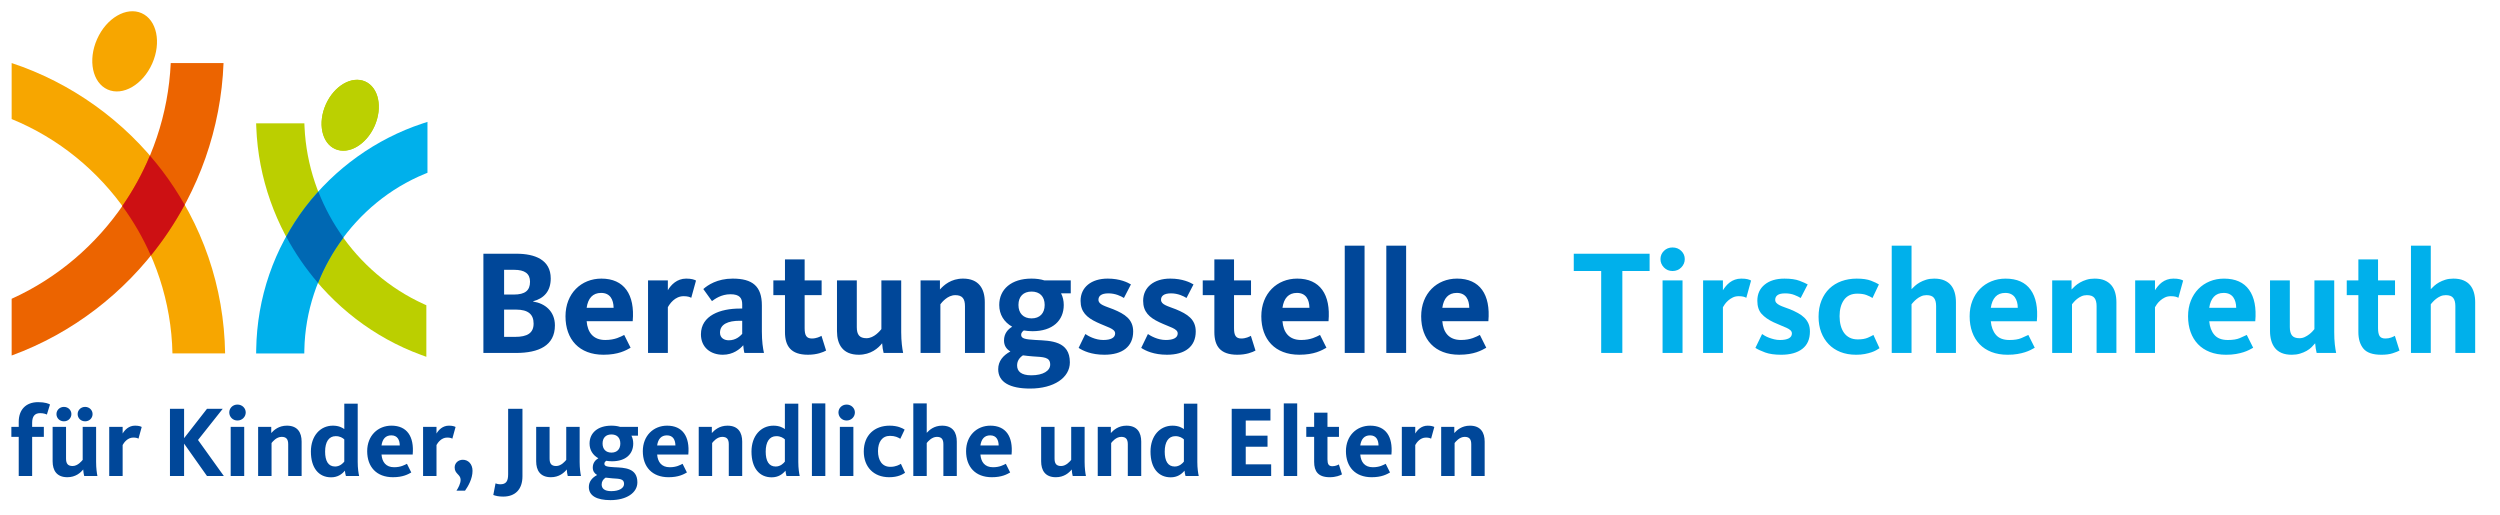 <?xml version="1.0" encoding="UTF-8" standalone="no"?><!DOCTYPE svg PUBLIC "-//W3C//DTD SVG 1.1//EN" "http://www.w3.org/Graphics/SVG/1.1/DTD/svg11.dtd"><svg width="100%" height="100%" viewBox="0 0 330 68" version="1.1" xmlns="http://www.w3.org/2000/svg" xmlns:xlink="http://www.w3.org/1999/xlink" xml:space="preserve" xmlns:serif="http://www.serif.com/" style="fill-rule:evenodd;clip-rule:evenodd;stroke-linejoin:round;stroke-miterlimit:2;"><rect id="logo" x="0" y="0" width="330" height="67.5" style="fill:none;"/><g id="logo1" serif:id="logo"><path d="M4.243,57.665l1.545,0l0,-1.318l-1.545,0l0,-0.533c0,-0.838 0.333,-1.278 1.052,-1.278c0.48,-0 0.786,0.133 0.893,0.186l0.412,-1.332c-0.159,-0.093 -0.625,-0.306 -1.571,-0.306c-1.651,-0 -2.557,1.039 -2.557,2.597l0,0.666l-0.972,0l0,1.318l0.972,0l0,5.168l1.771,-0l0,-5.168Zm7.978,-3.009c-0,-0.506 -0.414,-0.946 -0.986,-0.946c-0.573,-0 -0.986,0.44 -0.986,0.946c0,0.532 0.413,0.958 0.986,0.958c0.572,0 0.986,-0.426 0.986,-0.958m-2.797,-0c-0,-0.506 -0.413,-0.946 -0.986,-0.946c-0.572,-0 -0.986,0.44 -0.986,0.946c0,0.532 0.414,0.958 0.986,0.958c0.573,0 0.986,-0.426 0.986,-0.958m-2.478,1.691l0,4.542c0,1.185 0.52,2.103 1.945,2.103c1.079,0 1.744,-0.586 2.091,-1.025c0.013,0.266 0.08,0.693 0.133,0.866l1.745,-0c-0.081,-0.386 -0.173,-1.039 -0.173,-1.865l-0,-4.621l-1.771,0l-0,4.355c-0.134,0.159 -0.653,0.812 -1.333,0.812c-0.639,-0 -0.865,-0.333 -0.865,-0.985l0,-4.182l-1.772,0Zm11.76,0.013c-0.147,-0.079 -0.399,-0.173 -0.879,-0.173c-0.826,-0 -1.358,0.56 -1.638,1.039l0,-0.879l-1.771,0l0,6.486l1.771,-0l0,-4.089c0.16,-0.293 0.626,-0.986 1.412,-0.986c0.372,0 0.573,0.081 0.679,0.147l0.426,-1.545Zm5.594,1.479l-0,-3.876l-1.865,0l-0,8.87l1.865,-0l-0,-4.275l3.022,4.275l2.225,-0l-3.41,-4.755l3.263,-4.115l-2.078,0l-3.022,3.876Zm8.136,-3.397c-0,-0.559 -0.466,-1.039 -1.093,-1.039c-0.626,0 -1.079,0.48 -1.079,1.039c0,0.573 0.453,1.066 1.079,1.066c0.627,0 1.093,-0.493 1.093,-1.066m-0.2,1.905l-1.785,0l-0,6.486l1.785,-0l-0,-6.486Zm7.578,6.486l-0,-4.541c-0,-1.199 -0.533,-2.105 -1.945,-2.105c-1.079,-0 -1.718,0.586 -2.064,0.972l0,-0.812l-1.732,0l0,6.486l1.771,-0l0,-4.355c0.134,-0.173 0.64,-0.813 1.333,-0.813c0.639,0 0.865,0.333 0.865,0.986l0,4.182l1.772,-0Zm1.224,-3.223c0,2.17 1.039,3.396 2.665,3.396c0.865,-0 1.425,-0.4 1.824,-0.879c0.013,0.2 0.08,0.546 0.133,0.706l1.745,-0c-0.081,-0.36 -0.187,-1.013 -0.187,-1.852l0,-7.698l-1.771,0l-0,3.357c-0.24,-0.173 -0.706,-0.453 -1.505,-0.453c-1.664,-0 -2.904,1.345 -2.904,3.423m1.878,-0c0,-1.279 0.493,-2.038 1.399,-2.038c0.573,0 0.906,0.226 1.132,0.426l-0,2.93c-0.147,0.2 -0.572,0.652 -1.212,0.652c-0.905,0 -1.319,-0.732 -1.319,-1.97m7.445,0.386l4.116,0c0.213,-2.397 -0.773,-3.809 -2.798,-3.809c-1.797,-0 -3.209,1.318 -3.209,3.369c0,2.065 1.225,3.436 3.396,3.436c1.332,0 1.998,-0.386 2.424,-0.626l-0.573,-1.145c-0.319,0.16 -0.812,0.453 -1.691,0.453c-1.079,0 -1.585,-0.679 -1.665,-1.678m0,-1.199c0.12,-0.852 0.546,-1.331 1.292,-1.331c0.813,-0 1.105,0.599 1.118,1.331l-2.41,-0Zm9.776,-2.437c-0.147,-0.079 -0.4,-0.173 -0.88,-0.173c-0.825,-0 -1.358,0.56 -1.638,1.039l0,-0.879l-1.771,0l0,6.486l1.771,-0l0,-4.089c0.16,-0.293 0.627,-0.986 1.412,-0.986c0.372,0 0.573,0.081 0.679,0.147l0.427,-1.545Zm2.238,5.793c0,-0.919 -0.586,-1.464 -1.279,-1.464c-0.599,-0 -1.079,0.426 -1.079,1.011c0,0.88 0.786,0.906 0.786,1.638c0,0.507 -0.32,1.079 -0.546,1.425l1.132,0c0.4,-0.558 0.986,-1.571 0.986,-2.61m6.592,0.706l-0,-8.896l-1.891,0l-0,8.643c-0,0.946 -0.293,1.319 -1.039,1.319c-0.24,0 -0.506,-0.067 -0.626,-0.12l-0.293,1.531c0.28,0.107 0.679,0.214 1.305,0.214c1.572,-0 2.544,-0.933 2.544,-2.691m1.81,-6.512l0,4.542c0,1.185 0.52,2.103 1.945,2.103c1.079,0 1.745,-0.586 2.091,-1.025c0.013,0.266 0.079,0.693 0.133,0.866l1.744,-0c-0.079,-0.386 -0.173,-1.039 -0.173,-1.865l-0,-4.621l-1.771,0l-0,4.355c-0.133,0.159 -0.653,0.812 -1.331,0.812c-0.64,-0 -0.867,-0.333 -0.867,-0.985l0,-4.182l-1.771,0Zm11.082,0c-0.333,-0.107 -0.719,-0.16 -1.159,-0.16c-1.798,-0 -2.876,0.959 -2.876,2.358c-0,0.852 0.425,1.531 1.158,1.943c-0.387,0.227 -0.733,0.613 -0.733,1.226c0,0.466 0.213,0.772 0.573,0.986c-0.652,0.346 -1.092,0.865 -1.092,1.584c-0,1.172 1.066,1.732 2.85,1.732c2.131,-0 3.556,-0.972 3.556,-2.344c0,-1.918 -1.704,-1.931 -3.05,-1.998c-0.932,-0.053 -1.305,-0.12 -1.305,-0.466c0,-0.186 0.133,-0.306 0.239,-0.386c0.24,0.039 0.493,0.067 0.773,0.067c1.811,-0 2.797,-0.96 2.797,-2.344c-0,-0.373 -0.08,-0.733 -0.24,-1.04l0.866,0l-0,-1.158l-2.357,0Zm-1.146,3.396c-0.732,-0 -1.172,-0.453 -1.172,-1.198c0,-0.76 0.44,-1.199 1.172,-1.199c0.732,-0 1.172,0.439 1.172,1.199c0,0.745 -0.44,1.198 -1.172,1.198m-0.772,3.303c0.28,0.04 0.572,0.066 0.879,0.093c0.945,0.066 1.558,0.04 1.558,0.733c0,0.545 -0.613,0.958 -1.691,0.958c-0.906,-0 -1.266,-0.359 -1.266,-0.879c0,-0.386 0.187,-0.679 0.52,-0.905m6.803,-3.05l4.116,0c0.213,-2.397 -0.772,-3.809 -2.797,-3.809c-1.798,-0 -3.21,1.318 -3.21,3.369c0,2.065 1.226,3.436 3.397,3.436c1.331,0 1.997,-0.386 2.424,-0.626l-0.573,-1.145c-0.32,0.16 -0.812,0.453 -1.692,0.453c-1.079,0 -1.584,-0.679 -1.665,-1.678m0,-1.199c0.12,-0.852 0.547,-1.331 1.292,-1.331c0.813,-0 1.106,0.599 1.12,1.331l-2.412,-0Zm11.227,4.036l0,-4.541c0,-1.199 -0.532,-2.105 -1.944,-2.105c-1.078,-0 -1.718,0.586 -2.064,0.972l0,-0.812l-1.731,0l-0,6.486l1.771,-0l-0,-4.355c0.133,-0.173 0.639,-0.813 1.332,-0.813c0.639,0 0.865,0.333 0.865,0.986l0,4.182l1.771,-0Zm1.226,-3.223c-0,2.17 1.038,3.396 2.663,3.396c0.866,-0 1.425,-0.4 1.825,-0.879c0.014,0.2 0.08,0.546 0.133,0.706l1.744,-0c-0.079,-0.36 -0.186,-1.013 -0.186,-1.852l-0,-7.698l-1.771,0l-0,3.357c-0.239,-0.173 -0.706,-0.453 -1.505,-0.453c-1.665,-0 -2.903,1.345 -2.903,3.423m1.877,-0c0,-1.279 0.494,-2.038 1.399,-2.038c0.573,0 0.906,0.226 1.132,0.426l-0,2.93c-0.146,0.2 -0.573,0.652 -1.212,0.652c-0.905,0 -1.319,-0.732 -1.319,-1.97m7.871,-6.366l-1.771,-0l-0,9.589l1.771,-0l-0,-9.589Zm3.902,1.198c-0,-0.559 -0.466,-1.039 -1.091,-1.039c-0.627,0 -1.079,0.48 -1.079,1.039c-0,0.573 0.452,1.066 1.079,1.066c0.625,0 1.091,-0.493 1.091,-1.066m-0.2,1.905l-1.785,0l0,6.486l1.785,-0l0,-6.486Zm6.82,6.059l-0.547,-1.185c-0.2,0.12 -0.652,0.4 -1.398,0.4c-1.105,-0 -1.625,-0.88 -1.625,-2.078c-0,-1.199 0.546,-2.011 1.585,-2.011c0.653,0 1.065,0.2 1.358,0.386l0.573,-1.212c-0.306,-0.199 -0.932,-0.519 -1.984,-0.519c-1.958,-0 -3.409,1.225 -3.409,3.41c-0,2.011 1.278,3.395 3.355,3.395c1.186,0 1.785,-0.386 2.092,-0.586m6.831,0.427l0,-4.541c0,-1.199 -0.519,-2.105 -1.944,-2.105c-1.066,-0 -1.691,0.586 -2.024,0.946l-0,-3.889l-1.772,-0l0,9.589l1.772,-0l-0,-4.355c0.133,-0.173 0.652,-0.813 1.344,-0.813c0.627,0 0.853,0.333 0.853,0.986l-0,4.182l1.771,-0Zm3.117,-2.837l4.115,0c0.213,-2.397 -0.773,-3.809 -2.797,-3.809c-1.798,-0 -3.209,1.318 -3.209,3.369c-0,2.065 1.224,3.436 3.396,3.436c1.332,0 1.997,-0.386 2.423,-0.626l-0.572,-1.145c-0.32,0.16 -0.813,0.453 -1.692,0.453c-1.078,0 -1.585,-0.679 -1.664,-1.678m-0,-1.199c0.12,-0.852 0.545,-1.331 1.292,-1.331c0.812,-0 1.105,0.599 1.118,1.331l-2.41,-0Zm8.017,-2.45l-0,4.542c-0,1.185 0.519,2.103 1.944,2.103c1.079,0 1.745,-0.586 2.091,-1.025c0.014,0.266 0.08,0.693 0.133,0.866l1.745,-0c-0.08,-0.386 -0.173,-1.039 -0.173,-1.865l-0,-4.621l-1.772,0l0,4.355c-0.133,0.159 -0.652,0.812 -1.331,0.812c-0.64,-0 -0.866,-0.333 -0.866,-0.985l-0,-4.182l-1.771,0Zm13.211,6.486l0,-4.541c0,-1.199 -0.532,-2.105 -1.944,-2.105c-1.079,-0 -1.719,0.586 -2.065,0.972l0,-0.812l-1.731,0l-0,6.486l1.771,-0l-0,-4.355c0.134,-0.173 0.639,-0.813 1.332,-0.813c0.639,0 0.865,0.333 0.865,0.986l0,4.182l1.772,-0Zm1.225,-3.223c0,2.17 1.038,3.396 2.664,3.396c0.865,-0 1.425,-0.4 1.824,-0.879c0.013,0.2 0.08,0.546 0.133,0.706l1.745,-0c-0.08,-0.36 -0.186,-1.013 -0.186,-1.852l-0,-7.698l-1.772,0l-0,3.357c-0.239,-0.173 -0.705,-0.453 -1.505,-0.453c-1.664,-0 -2.903,1.345 -2.903,3.423m1.877,-0c0,-1.279 0.494,-2.038 1.399,-2.038c0.573,0 0.906,0.226 1.132,0.426l-0,2.93c-0.146,0.2 -0.572,0.652 -1.212,0.652c-0.905,0 -1.319,-0.732 -1.319,-1.97m14.051,3.223l0,-1.545l-3.356,-0l-0,-2.318l2.876,0l0,-1.465l-2.876,0l-0,-1.997l3.262,0l0,-1.545l-5.114,0l0,8.87l5.208,-0Zm3.436,-9.589l-1.771,-0l0,9.589l1.771,-0l0,-9.589Zm2.237,4.421l-0,3.303c-0,1.239 0.519,2.024 2.051,2.024c0.812,0 1.359,-0.226 1.625,-0.373l-0.413,-1.318c-0.134,0.08 -0.466,0.24 -0.853,0.24c-0.492,0 -0.652,-0.28 -0.652,-0.919l-0,-2.957l1.519,0l-0,-1.318l-1.519,0l-0,-1.878l-1.758,0l-0,1.878l-1.039,0l0,1.318l1.039,0Zm6.088,2.331l4.115,0c0.214,-2.397 -0.773,-3.809 -2.797,-3.809c-1.798,-0 -3.209,1.318 -3.209,3.369c0,2.065 1.225,3.436 3.396,3.436c1.331,0 1.998,-0.386 2.423,-0.626l-0.572,-1.145c-0.319,0.16 -0.812,0.453 -1.692,0.453c-1.078,0 -1.584,-0.679 -1.664,-1.678m0,-1.199c0.12,-0.852 0.546,-1.331 1.292,-1.331c0.812,-0 1.105,0.599 1.118,1.331l-2.41,-0Zm9.775,-2.437c-0.147,-0.079 -0.4,-0.173 -0.879,-0.173c-0.826,-0 -1.358,0.56 -1.638,1.039l0,-0.879l-1.772,0l0,6.486l1.772,-0l0,-4.089c0.16,-0.293 0.626,-0.986 1.411,-0.986c0.373,0 0.573,0.081 0.68,0.147l0.426,-1.545Zm6.646,6.473l-0,-4.541c-0,-1.199 -0.533,-2.105 -1.945,-2.105c-1.079,-0 -1.718,0.586 -2.064,0.972l-0,-0.812l-1.732,0l0,6.486l1.772,-0l0,-4.355c0.133,-0.173 0.64,-0.813 1.331,-0.813c0.64,0 0.867,0.333 0.867,0.986l-0,4.182l1.771,-0Z" style="fill:#004799;fill-rule:nonzero;"/><path d="M73.248,42.952c-0,-1.869 -1.318,-2.911 -2.872,-3.147l0,-0.039c1.416,-0.374 2.321,-1.317 2.321,-3.01c0,-2.477 -2.105,-3.264 -4.523,-3.264l-4.366,0l-0,13.098l4.307,0c2.989,0 5.133,-0.963 5.133,-3.638m-3.285,-5.762c-0,1.16 -0.649,1.691 -2.143,1.691l-1.279,-0l-0,-3.265l1.338,-0c1.376,-0 2.084,0.492 2.084,1.574m0.472,5.526c0,1.258 -0.845,1.751 -2.439,1.751l-1.455,-0l-0,-3.6l1.574,0c1.612,0 2.32,0.63 2.32,1.849m7.002,-0.314l6.078,-0c0.314,-3.541 -1.141,-5.626 -4.131,-5.626c-2.654,0 -4.739,1.948 -4.739,4.976c-0,3.049 1.809,5.074 5.015,5.074c1.967,0 2.95,-0.569 3.579,-0.924l-0.845,-1.691c-0.472,0.236 -1.2,0.668 -2.498,0.668c-1.593,0 -2.34,-1.002 -2.459,-2.477m0,-1.771c0.178,-1.259 0.807,-1.966 1.909,-1.966c1.199,-0 1.632,0.885 1.651,1.966l-3.56,0Zm14.436,-3.598c-0.216,-0.119 -0.59,-0.257 -1.298,-0.257c-1.219,0 -2.006,0.827 -2.419,1.535l0,-1.298l-2.616,-0l0,9.577l2.616,0l0,-6.038c0.236,-0.432 0.925,-1.455 2.085,-1.455c0.551,0 0.846,0.118 1.003,0.217l0.629,-2.281Zm8.97,9.557c-0.138,-0.609 -0.276,-1.533 -0.276,-2.832l0,-3.441c0,-2.537 -1.238,-3.541 -3.854,-3.541c-2.046,0 -3.305,0.866 -3.875,1.378l1.141,1.592c0.354,-0.255 1.2,-0.905 2.439,-0.905c1.22,0 1.553,0.512 1.553,1.338l0,0.551l-0.333,-0c-2.538,-0 -5.115,0.905 -5.115,3.402c0,1.711 1.259,2.694 2.892,2.694c1.357,0 2.261,-0.747 2.694,-1.258c0.02,0.295 0.079,0.786 0.157,1.022l2.577,0Zm-2.872,-2.517c-0.275,0.295 -0.826,0.846 -1.769,0.846c-0.59,-0 -1.161,-0.295 -1.161,-1.003c0,-1.121 1.062,-1.574 2.597,-1.574l0.333,0l0,1.731Zm5.646,-5.113l0,4.877c0,1.83 0.767,2.989 3.028,2.989c1.2,0 2.007,-0.333 2.4,-0.55l-0.61,-1.947c-0.196,0.118 -0.687,0.354 -1.258,0.354c-0.728,-0 -0.964,-0.413 -0.964,-1.357l0,-4.366l2.242,-0l0,-1.947l-2.242,-0l0,-2.774l-2.596,0l0,2.774l-1.534,-0l-0,1.947l1.534,-0Zm6.865,-1.947l-0,6.706c-0,1.75 0.766,3.107 2.871,3.107c1.594,0 2.577,-0.865 3.088,-1.514c0.019,0.393 0.118,1.023 0.197,1.278l2.576,0c-0.118,-0.57 -0.255,-1.533 -0.255,-2.753l-0,-6.824l-2.616,-0l-0,6.431c-0.197,0.235 -0.964,1.199 -1.968,1.199c-0.943,0 -1.277,-0.491 -1.277,-1.455l-0,-6.175l-2.616,-0Zm19.51,9.577l-0,-6.706c-0,-1.77 -0.787,-3.108 -2.872,-3.108c-1.593,0 -2.537,0.866 -3.048,1.436l0,-1.199l-2.557,-0l-0,9.577l2.615,0l0,-6.43c0.198,-0.256 0.945,-1.2 1.967,-1.2c0.944,-0 1.279,0.491 1.279,1.455l-0,6.175l2.616,0Zm7.866,-9.577c-0.491,-0.158 -1.062,-0.237 -1.711,-0.237c-2.654,0 -4.248,1.416 -4.248,3.481c0,1.259 0.63,2.262 1.711,2.872c-0.57,0.334 -1.081,0.905 -1.081,1.809c-0,0.689 0.314,1.141 0.845,1.456c-0.964,0.511 -1.612,1.279 -1.612,2.34c-0,1.731 1.573,2.557 4.208,2.557c3.147,0 5.252,-1.436 5.252,-3.461c-0,-2.832 -2.518,-2.852 -4.505,-2.951c-1.376,-0.078 -1.927,-0.176 -1.927,-0.688c0,-0.275 0.197,-0.452 0.354,-0.57c0.355,0.058 0.728,0.098 1.141,0.098c2.675,-0 4.13,-1.416 4.13,-3.462c0,-0.55 -0.118,-1.081 -0.354,-1.533l1.278,-0l0,-1.711l-3.481,-0Zm-1.691,5.015c-1.082,-0 -1.731,-0.669 -1.731,-1.771c-0,-1.121 0.649,-1.769 1.731,-1.769c1.082,0 1.73,0.648 1.73,1.769c0,1.102 -0.648,1.771 -1.73,1.771m-1.141,4.877c0.413,0.059 0.846,0.099 1.298,0.138c1.397,0.098 2.302,0.059 2.302,1.082c-0,0.806 -0.905,1.416 -2.499,1.416c-1.337,-0 -1.868,-0.531 -1.868,-1.298c0,-0.57 0.276,-1.003 0.767,-1.338m14.553,-3.147c-0,-1.612 -1.101,-2.301 -2.616,-2.93c-1.101,-0.433 -1.967,-0.61 -1.967,-1.258c0,-0.512 0.393,-0.846 1.318,-0.846c0.924,-0 1.671,0.373 2.045,0.61l0.925,-1.79c-0.433,-0.256 -1.436,-0.768 -3.069,-0.768c-2.163,0 -3.579,1.141 -3.579,2.931c0,1.455 0.806,2.203 2.144,2.832c1.357,0.649 2.419,0.827 2.419,1.475c-0,0.57 -0.571,0.865 -1.573,0.865c-1.063,0 -1.987,-0.531 -2.36,-0.786l-0.886,1.829c0.591,0.393 1.692,0.904 3.403,0.904c2.36,0 3.796,-1.062 3.796,-3.068m8.26,0c-0,-1.612 -1.101,-2.301 -2.616,-2.93c-1.101,-0.433 -1.967,-0.61 -1.967,-1.258c0,-0.512 0.394,-0.846 1.318,-0.846c0.924,-0 1.672,0.373 2.045,0.61l0.925,-1.79c-0.433,-0.256 -1.436,-0.768 -3.068,-0.768c-2.164,0 -3.58,1.141 -3.58,2.931c0,1.455 0.806,2.203 2.144,2.832c1.357,0.649 2.419,0.827 2.419,1.475c-0,0.57 -0.571,0.865 -1.573,0.865c-1.063,0 -1.986,-0.531 -2.36,-0.786l-0.885,1.829c0.59,0.393 1.691,0.904 3.402,0.904c2.36,0 3.796,-1.062 3.796,-3.068m2.458,-4.798l-0,4.877c-0,1.83 0.767,2.989 3.029,2.989c1.2,0 2.006,-0.333 2.4,-0.55l-0.61,-1.947c-0.197,0.118 -0.689,0.354 -1.259,0.354c-0.727,-0 -0.964,-0.413 -0.964,-1.357l-0,-4.366l2.243,-0l-0,-1.947l-2.243,-0l-0,-2.774l-2.596,0l-0,2.774l-1.534,-0l0,1.947l1.534,-0Zm8.991,3.442l6.077,-0c0.315,-3.541 -1.141,-5.626 -4.131,-5.626c-2.655,0 -4.739,1.948 -4.739,4.976c-0,3.049 1.809,5.074 5.015,5.074c1.966,0 2.95,-0.569 3.58,-0.924l-0.846,-1.691c-0.473,0.236 -1.2,0.668 -2.498,0.668c-1.593,0 -2.341,-1.002 -2.458,-2.477m-0,-1.771c0.176,-1.259 0.806,-1.966 1.907,-1.966c1.2,-0 1.633,0.885 1.652,1.966l-3.559,0Zm10.836,-8.201l-2.616,0l0,14.161l2.616,0l-0,-14.161Zm5.486,0l-2.616,0l-0,14.161l2.616,0l-0,-14.161Zm4.778,9.972l6.078,-0c0.315,-3.541 -1.141,-5.626 -4.131,-5.626c-2.655,0 -4.739,1.948 -4.739,4.976c-0,3.049 1.809,5.074 5.015,5.074c1.966,0 2.95,-0.569 3.579,-0.924l-0.845,-1.691c-0.473,0.236 -1.2,0.668 -2.498,0.668c-1.593,0 -2.341,-1.002 -2.459,-2.477m0,-1.771c0.177,-1.259 0.807,-1.966 1.908,-1.966c1.2,-0 1.633,0.885 1.652,1.966l-3.56,0Z" style="fill:#004799;fill-rule:nonzero;"/><g><path d="M14.208,11.817c2.008,0.894 4.64,-0.638 5.88,-3.421c1.239,-2.782 0.616,-5.763 -1.392,-6.657c-2.007,-0.893 -4.64,0.638 -5.879,3.421c-1.239,2.783 -0.616,5.763 1.391,6.657Z" style="fill:#f7a600;"/><path d="M1.538,15.714l-0,-7.393c7.846,2.594 14.876,7.612 19.89,14.236c5.297,6.997 8.15,15.315 8.287,24.091l-6.952,0c-0.271,-13.606 -8.77,-25.842 -21.225,-30.934" style="fill:#f7a600;fill-rule:nonzero;"/><path d="M29.507,8.321c-0.659,17.336 -11.85,32.702 -27.969,38.608l-0,-7.491c12.124,-5.485 20.384,-17.564 21,-31.117l6.969,0Z" style="fill:#ec6400;"/><path d="M16.141,27.198c1.439,-2.079 2.667,-4.307 3.648,-6.656c0.566,0.655 1.116,1.324 1.639,2.015c1.089,1.438 2.069,2.936 2.95,4.478c-1.28,2.372 -2.777,4.616 -4.469,6.704c-1.015,-2.317 -2.28,-4.509 -3.768,-6.541" style="fill:#cd1013;fill-rule:nonzero;"/><path d="M44.241,19.668c1.776,0.79 4.103,-0.563 5.198,-3.024c1.096,-2.46 0.545,-5.094 -1.23,-5.885c-1.775,-0.79 -4.102,0.564 -5.198,3.024c-1.095,2.46 -0.545,5.096 1.23,5.885" style="fill:#bbcf00;fill-rule:nonzero;"/><path d="M44.241,19.668c1.776,0.79 4.103,-0.563 5.198,-3.024c1.096,-2.46 0.545,-5.094 -1.23,-5.885c-1.775,-0.79 -4.102,0.564 -5.198,3.024c-1.095,2.46 -0.545,5.096 1.23,5.885Z" style="fill:#bbd001;"/><path d="M56.278,47.099l-0.695,-0.254c-12.502,-4.582 -21.244,-16.648 -21.752,-30.025l-0.021,-0.537l6.367,-0l0.022,0.494c0.459,10.071 6.65,19.247 15.775,23.376l0.304,0.138l-0,6.808Z" style="fill:#bbcf00;fill-rule:nonzero;"/><path d="M40.166,46.661l-6.356,-0l0.009,-0.525c0.107,-6.833 2.338,-13.316 6.45,-18.749c3.88,-5.128 9.377,-9.062 15.478,-11.077l0.679,-0.225l-0,6.723l-0.321,0.131c-9.328,3.813 -15.728,13.143 -15.929,23.215l-0.01,0.507Z" style="fill:#00b0eb;fill-rule:nonzero;"/><path d="M45.329,31.372c-1.351,-1.876 -2.466,-3.919 -3.309,-6.083c-0.611,0.676 -1.201,1.371 -1.751,2.098c-0.931,1.23 -1.752,2.52 -2.487,3.851c1.172,2.186 2.582,4.235 4.197,6.112c0.848,-2.132 1.981,-4.141 3.35,-5.978" style="fill:#0068b3;fill-rule:nonzero;"/></g></g><path id="Tirschenreuth" d="M291.618,42.402c0.066,0.747 0.292,1.347 0.679,1.799c0.386,0.452 0.98,0.679 1.779,0.679c0.656,-0 1.177,-0.082 1.564,-0.246c0.387,-0.164 0.698,-0.305 0.934,-0.423l0.846,1.691c-0.158,0.092 -0.341,0.19 -0.551,0.295c-0.21,0.105 -0.455,0.204 -0.737,0.295c-0.282,0.092 -0.613,0.171 -0.994,0.236c-0.38,0.066 -0.812,0.099 -1.298,0.099c-0.799,-0 -1.511,-0.122 -2.133,-0.364c-0.623,-0.243 -1.148,-0.587 -1.574,-1.033c-0.426,-0.445 -0.75,-0.98 -0.973,-1.603c-0.223,-0.622 -0.335,-1.314 -0.335,-2.074c0,-0.761 0.122,-1.446 0.364,-2.056c0.243,-0.609 0.577,-1.13 1.003,-1.563c0.426,-0.433 0.928,-0.767 1.505,-1.003c0.577,-0.236 1.199,-0.354 1.868,-0.354c1.508,-0 2.613,0.492 3.314,1.475c0.701,0.983 0.974,2.366 0.816,4.15l-6.077,-0Zm-28.832,-0c0.066,0.747 0.292,1.347 0.679,1.799c0.387,0.452 0.98,0.679 1.78,0.679c0.655,-0 1.176,-0.082 1.563,-0.246c0.387,-0.164 0.698,-0.305 0.934,-0.423l0.846,1.691c-0.157,0.092 -0.341,0.19 -0.551,0.295c-0.209,0.105 -0.455,0.204 -0.737,0.295c-0.282,0.092 -0.613,0.171 -0.993,0.236c-0.381,0.066 -0.813,0.099 -1.298,0.099c-0.8,-0 -1.511,-0.122 -2.134,-0.364c-0.623,-0.243 -1.148,-0.587 -1.574,-1.033c-0.426,-0.445 -0.75,-0.98 -0.973,-1.603c-0.223,-0.622 -0.334,-1.314 -0.334,-2.074c-0,-0.761 0.121,-1.446 0.363,-2.056c0.243,-0.609 0.577,-1.13 1.003,-1.563c0.426,-0.433 0.928,-0.767 1.505,-1.003c0.577,-0.236 1.2,-0.354 1.868,-0.354c1.508,-0 2.613,0.492 3.314,1.475c0.702,0.983 0.974,2.366 0.816,4.15l-6.077,-0Zm46.985,-3.442l-0,-1.947l1.534,-0l-0,-2.773l2.596,-0l-0,2.773l2.242,-0l-0,1.947l-2.242,-0l-0,4.366c-0,0.472 0.069,0.816 0.206,1.032c0.138,0.217 0.39,0.325 0.757,0.325c0.289,-0 0.545,-0.043 0.767,-0.128c0.223,-0.085 0.387,-0.16 0.492,-0.226l0.61,1.947c-0.197,0.105 -0.495,0.223 -0.895,0.354c-0.4,0.131 -0.901,0.197 -1.505,0.197c-1.127,-0 -1.914,-0.269 -2.36,-0.807c-0.445,-0.537 -0.668,-1.265 -0.668,-2.183l-0,-4.877l-1.534,-0Zm-7.513,-1.947l-0,6.175c-0,0.485 0.095,0.849 0.285,1.092c0.19,0.242 0.521,0.364 0.993,0.364c0.249,-0 0.482,-0.053 0.698,-0.158c0.217,-0.105 0.41,-0.223 0.581,-0.354c0.17,-0.131 0.314,-0.262 0.432,-0.393c0.118,-0.131 0.204,-0.229 0.256,-0.295l-0,-6.431l2.616,-0l-0,6.824c-0,0.617 0.026,1.157 0.078,1.623c0.053,0.465 0.112,0.842 0.177,1.131l-2.576,-0c-0.039,-0.131 -0.079,-0.328 -0.118,-0.59c-0.039,-0.263 -0.066,-0.492 -0.079,-0.689c-0.131,0.158 -0.288,0.328 -0.472,0.512c-0.183,0.183 -0.403,0.347 -0.659,0.491c-0.255,0.145 -0.547,0.266 -0.875,0.364c-0.328,0.099 -0.688,0.148 -1.081,0.148c-0.525,-0 -0.971,-0.079 -1.338,-0.236c-0.367,-0.158 -0.662,-0.377 -0.885,-0.659c-0.223,-0.282 -0.387,-0.613 -0.491,-0.993c-0.105,-0.381 -0.158,-0.787 -0.158,-1.22l0,-6.706l2.616,-0Zm-54.163,8.948c-0.118,0.079 -0.262,0.168 -0.433,0.266c-0.17,0.098 -0.38,0.19 -0.629,0.275c-0.249,0.085 -0.541,0.161 -0.875,0.226c-0.335,0.066 -0.718,0.099 -1.151,0.099c-0.773,-0 -1.465,-0.122 -2.075,-0.364c-0.609,-0.243 -1.127,-0.587 -1.553,-1.033c-0.426,-0.445 -0.754,-0.973 -0.984,-1.583c-0.229,-0.61 -0.344,-1.288 -0.344,-2.035c0,-0.8 0.128,-1.515 0.384,-2.144c0.255,-0.629 0.606,-1.157 1.052,-1.583c0.446,-0.426 0.977,-0.751 1.593,-0.974c0.616,-0.223 1.285,-0.334 2.006,-0.334c0.787,-0 1.416,0.092 1.888,0.275c0.472,0.184 0.819,0.348 1.042,0.492l-0.845,1.79c-0.223,-0.145 -0.492,-0.276 -0.807,-0.394c-0.314,-0.118 -0.714,-0.177 -1.199,-0.177c-0.774,0 -1.357,0.272 -1.751,0.816c-0.393,0.545 -0.59,1.262 -0.59,2.154c0,0.446 0.049,0.855 0.148,1.229c0.098,0.374 0.246,0.698 0.442,0.974c0.197,0.275 0.446,0.488 0.748,0.639c0.301,0.151 0.655,0.226 1.062,0.226c0.55,-0 0.996,-0.075 1.337,-0.226c0.341,-0.151 0.583,-0.272 0.728,-0.364l0.806,1.75Zm-9.185,-2.202c0,1.009 -0.334,1.773 -1.003,2.291c-0.668,0.518 -1.599,0.777 -2.792,0.777c-0.866,-0 -1.574,-0.102 -2.124,-0.305c-0.551,-0.203 -0.977,-0.403 -1.279,-0.6l0.885,-1.829c0.092,0.066 0.217,0.144 0.374,0.236c0.157,0.092 0.341,0.177 0.551,0.256c0.209,0.078 0.436,0.147 0.678,0.206c0.243,0.059 0.495,0.089 0.757,0.089c0.499,-0 0.885,-0.072 1.161,-0.217c0.275,-0.144 0.413,-0.36 0.413,-0.649c-0,-0.157 -0.063,-0.295 -0.187,-0.413c-0.125,-0.118 -0.295,-0.226 -0.511,-0.324c-0.217,-0.099 -0.472,-0.207 -0.767,-0.325c-0.295,-0.118 -0.613,-0.255 -0.954,-0.413c-0.669,-0.314 -1.193,-0.682 -1.574,-1.101c-0.38,-0.42 -0.57,-0.997 -0.57,-1.731c0,-0.904 0.325,-1.619 0.974,-2.143c0.649,-0.525 1.517,-0.787 2.605,-0.787c0.826,-0 1.489,0.095 1.987,0.285c0.498,0.19 0.859,0.351 1.081,0.482l-0.924,1.79c-0.183,-0.118 -0.456,-0.25 -0.816,-0.394c-0.361,-0.144 -0.77,-0.216 -1.229,-0.216c-0.459,-0 -0.793,0.075 -1.003,0.226c-0.21,0.151 -0.315,0.357 -0.315,0.62c0,0.157 0.049,0.291 0.148,0.403c0.098,0.111 0.236,0.213 0.413,0.305c0.177,0.091 0.386,0.18 0.629,0.265c0.242,0.085 0.501,0.18 0.777,0.285c0.38,0.158 0.731,0.325 1.052,0.502c0.321,0.177 0.597,0.377 0.826,0.6c0.229,0.223 0.41,0.481 0.541,0.776c0.131,0.295 0.196,0.646 0.196,1.053Zm37.84,2.832l-0,-6.176c-0,-0.485 -0.095,-0.849 -0.285,-1.091c-0.19,-0.243 -0.522,-0.364 -0.994,-0.364c-0.262,-0 -0.501,0.049 -0.717,0.147c-0.217,0.099 -0.41,0.217 -0.581,0.354c-0.17,0.138 -0.311,0.272 -0.422,0.404c-0.112,0.131 -0.194,0.229 -0.246,0.295l-0,6.431l-2.616,-0l0,-9.578l2.557,-0l-0,1.2c0.131,-0.145 0.288,-0.299 0.472,-0.463c0.183,-0.164 0.4,-0.318 0.649,-0.462c0.249,-0.144 0.534,-0.265 0.855,-0.364c0.322,-0.098 0.679,-0.147 1.072,-0.147c0.525,-0 0.967,0.079 1.328,0.236c0.36,0.157 0.655,0.374 0.885,0.649c0.229,0.275 0.396,0.603 0.501,0.983c0.105,0.38 0.158,0.793 0.158,1.239l-0,6.707l-2.616,-0Zm-46.237,-7.277c-0.079,-0.053 -0.197,-0.102 -0.354,-0.148c-0.158,-0.045 -0.374,-0.068 -0.649,-0.068c-0.289,-0 -0.548,0.055 -0.777,0.167c-0.23,0.111 -0.433,0.246 -0.61,0.403c-0.177,0.157 -0.324,0.318 -0.442,0.482c-0.118,0.164 -0.204,0.298 -0.256,0.403l-0,6.038l-2.616,-0l0,-9.578l2.616,-0l-0,1.298c0.105,-0.171 0.233,-0.348 0.383,-0.531c0.151,-0.184 0.325,-0.351 0.522,-0.502c0.196,-0.15 0.422,-0.272 0.678,-0.363c0.256,-0.092 0.534,-0.138 0.836,-0.138c0.354,-0 0.633,0.026 0.836,0.079c0.203,0.052 0.357,0.111 0.462,0.177l-0.629,2.281Zm57.034,-0c-0.079,-0.053 -0.197,-0.102 -0.354,-0.148c-0.157,-0.045 -0.374,-0.068 -0.649,-0.068c-0.288,-0 -0.547,0.055 -0.777,0.167c-0.229,0.111 -0.433,0.246 -0.61,0.403c-0.177,0.157 -0.324,0.318 -0.442,0.482c-0.118,0.164 -0.203,0.298 -0.256,0.403l0,6.038l-2.615,-0l-0,-9.578l2.615,-0l0,1.298c0.105,-0.171 0.233,-0.348 0.384,-0.531c0.151,-0.184 0.324,-0.351 0.521,-0.502c0.197,-0.15 0.423,-0.272 0.678,-0.363c0.256,-0.092 0.535,-0.138 0.836,-0.138c0.354,-0 0.633,0.026 0.836,0.079c0.203,0.052 0.357,0.111 0.462,0.177l-0.629,2.281Zm-68.087,7.277l-0,-9.578l2.635,-0l0,9.578l-2.635,-0Zm-5.31,-10.817l-0,10.817l-2.793,-0l-0,-10.817l-3.619,-0l0,-2.282l10.011,0l-0,2.282l-3.599,-0Zm41.418,10.817l0,-6.176c0,-0.485 -0.095,-0.849 -0.285,-1.091c-0.19,-0.243 -0.514,-0.364 -0.973,-0.364c-0.262,-0 -0.502,0.049 -0.718,0.147c-0.216,0.099 -0.41,0.217 -0.58,0.354c-0.171,0.138 -0.315,0.272 -0.433,0.404c-0.118,0.131 -0.203,0.229 -0.256,0.295l0,6.431l-2.615,-0l-0,-14.161l2.615,0l0,5.743c0.118,-0.131 0.269,-0.278 0.453,-0.442c0.183,-0.164 0.396,-0.315 0.639,-0.453c0.242,-0.137 0.521,-0.255 0.836,-0.354c0.314,-0.098 0.668,-0.147 1.062,-0.147c0.524,-0 0.97,0.079 1.337,0.236c0.367,0.157 0.662,0.374 0.885,0.649c0.223,0.275 0.387,0.603 0.492,0.983c0.105,0.38 0.157,0.793 0.157,1.239l0,6.707l-2.616,-0Zm68.54,-0l-0,-6.176c-0,-0.485 -0.095,-0.849 -0.285,-1.091c-0.19,-0.243 -0.515,-0.364 -0.974,-0.364c-0.262,-0 -0.501,0.049 -0.718,0.147c-0.216,0.099 -0.409,0.217 -0.58,0.354c-0.17,0.138 -0.314,0.272 -0.432,0.404c-0.118,0.131 -0.204,0.229 -0.256,0.295l-0,6.431l-2.616,-0l0,-14.161l2.616,0l-0,5.743c0.118,-0.131 0.269,-0.278 0.452,-0.442c0.184,-0.164 0.397,-0.315 0.639,-0.453c0.243,-0.137 0.522,-0.255 0.836,-0.354c0.315,-0.098 0.669,-0.147 1.062,-0.147c0.525,-0 0.971,0.079 1.338,0.236c0.367,0.157 0.662,0.374 0.885,0.649c0.223,0.275 0.386,0.603 0.491,0.983c0.105,0.38 0.158,0.793 0.158,1.239l-0,6.707l-2.616,-0Zm-57.762,-5.959c-0,-0.276 -0.033,-0.531 -0.098,-0.767c-0.066,-0.236 -0.161,-0.443 -0.286,-0.62c-0.124,-0.177 -0.291,-0.318 -0.501,-0.423c-0.21,-0.105 -0.466,-0.157 -0.767,-0.157c-0.551,-0 -0.983,0.17 -1.298,0.511c-0.315,0.341 -0.518,0.826 -0.61,1.456l3.56,-0Zm28.832,-0c-0,-0.276 -0.033,-0.531 -0.099,-0.767c-0.065,-0.236 -0.16,-0.443 -0.285,-0.62c-0.124,-0.177 -0.291,-0.318 -0.501,-0.423c-0.21,-0.105 -0.466,-0.157 -0.767,-0.157c-0.551,-0 -0.984,0.17 -1.298,0.511c-0.315,0.341 -0.518,0.826 -0.61,1.456l3.56,-0Zm-72.788,-6.432c0,0.42 -0.154,0.787 -0.462,1.102c-0.308,0.314 -0.692,0.472 -1.151,0.472c-0.458,-0 -0.839,-0.158 -1.14,-0.472c-0.302,-0.315 -0.453,-0.682 -0.453,-1.102c0,-0.419 0.151,-0.78 0.453,-1.081c0.301,-0.302 0.682,-0.453 1.14,-0.453c0.459,0 0.843,0.151 1.151,0.453c0.308,0.301 0.462,0.662 0.462,1.081Z" style="fill:#00b0eb;fill-rule:nonzero;"/></svg>